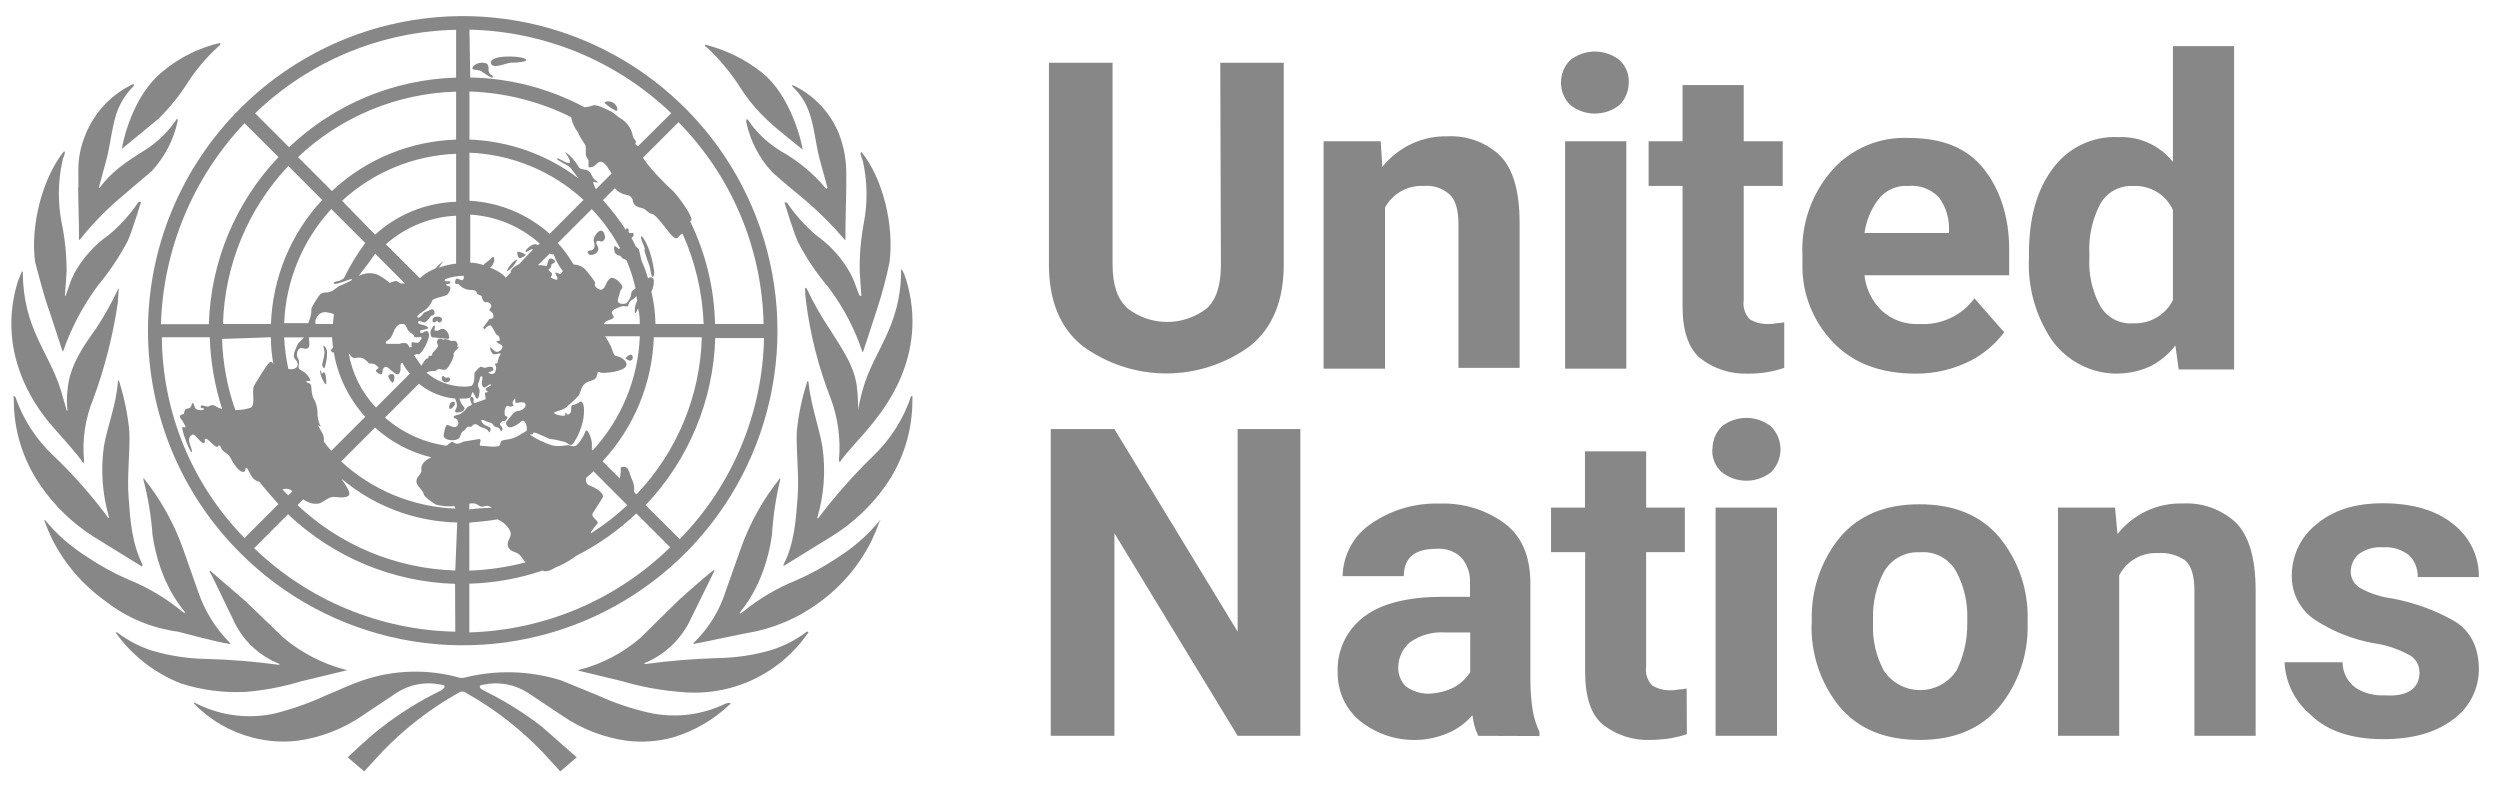 <?xml version="1.0" encoding="utf-8"?>
<svg xmlns="http://www.w3.org/2000/svg" fill="none" height="23" viewBox="0 0 72 23" width="72">
  <g clip-path="url(#clip0_5276_4875)">
    <path d="M35.144 1.806H36.972V7.617C36.972 8.641 36.663 9.427 36.02 9.951C35.318 10.473 34.466 10.755 33.591 10.755C32.716 10.755 31.864 10.473 31.161 9.951C30.518 9.427 30.209 8.641 30.209 7.617V1.806H32.042V7.617C32.042 8.212 32.186 8.62 32.471 8.879C32.798 9.134 33.2 9.272 33.615 9.272C34.029 9.272 34.431 9.134 34.758 8.879C35.043 8.617 35.162 8.189 35.162 7.617L35.144 1.806ZM41.003 5.355C40.778 5.343 40.554 5.395 40.357 5.504C40.16 5.614 39.998 5.777 39.889 5.974V10.618H38.12V4.068H39.764L39.812 4.807C40.036 4.524 40.322 4.298 40.649 4.145C40.975 3.992 41.333 3.917 41.693 3.926C41.967 3.912 42.241 3.954 42.499 4.048C42.757 4.142 42.993 4.287 43.194 4.474C43.575 4.855 43.765 5.497 43.765 6.426V10.595H42.003V6.45C42.003 6.021 41.907 5.736 41.74 5.592C41.639 5.505 41.522 5.439 41.395 5.398C41.269 5.357 41.135 5.343 41.003 5.355ZM44.956 2.377C44.955 2.137 45.049 1.906 45.218 1.735C45.42 1.572 45.672 1.484 45.932 1.484C46.192 1.484 46.444 1.572 46.647 1.735C46.734 1.816 46.803 1.916 46.848 2.027C46.894 2.138 46.914 2.258 46.908 2.377C46.909 2.618 46.815 2.848 46.647 3.02C46.444 3.182 46.192 3.271 45.932 3.271C45.672 3.271 45.42 3.182 45.218 3.02C45.049 2.848 44.955 2.618 44.956 2.377ZM46.837 4.068V10.618H45.075V4.068H46.837ZM51.386 10.595C51.049 10.709 50.694 10.765 50.338 10.761C49.839 10.78 49.349 10.619 48.957 10.308C48.624 10.022 48.457 9.521 48.457 8.808V5.355H47.48V4.068H48.457V2.449H50.219V4.068H51.342V5.355H50.219V8.641C50.204 8.739 50.211 8.839 50.24 8.934C50.269 9.029 50.319 9.116 50.386 9.189C50.536 9.283 50.709 9.332 50.886 9.331C50.982 9.335 51.078 9.327 51.171 9.308C51.267 9.308 51.339 9.285 51.386 9.285V10.595ZM57.721 9.57C57.468 9.907 57.142 10.184 56.769 10.38C56.275 10.634 55.728 10.765 55.173 10.761C54.149 10.761 53.339 10.451 52.768 9.832C52.198 9.228 51.889 8.423 51.91 7.593V7.355C51.867 6.469 52.166 5.599 52.744 4.926C53.02 4.608 53.366 4.357 53.753 4.192C54.141 4.027 54.561 3.952 54.982 3.974C55.936 3.974 56.653 4.259 57.126 4.855C57.6 5.451 57.864 6.236 57.864 7.188V7.927H53.697C53.738 8.316 53.915 8.678 54.197 8.95C54.345 9.083 54.518 9.185 54.706 9.251C54.894 9.316 55.093 9.343 55.292 9.331C55.594 9.349 55.897 9.29 56.171 9.161C56.446 9.032 56.684 8.837 56.864 8.593L57.721 9.57ZM54.959 5.355C54.795 5.343 54.632 5.372 54.483 5.439C54.333 5.505 54.202 5.607 54.101 5.736C53.885 6.021 53.746 6.357 53.697 6.711H56.132V6.569C56.132 6.252 56.032 5.944 55.845 5.688C55.733 5.569 55.594 5.477 55.441 5.419C55.287 5.361 55.122 5.339 54.959 5.355ZM62.747 10.641L62.651 9.951C62.459 10.198 62.215 10.402 61.937 10.547C61.453 10.771 60.904 10.821 60.387 10.686C59.87 10.551 59.416 10.241 59.102 9.808C58.627 9.108 58.392 8.272 58.434 7.427V7.307C58.434 6.305 58.648 5.497 59.102 4.878C59.317 4.576 59.603 4.332 59.937 4.17C60.27 4.007 60.638 3.931 61.008 3.949C61.308 3.935 61.607 3.993 61.88 4.117C62.154 4.241 62.394 4.429 62.58 4.664V1.329H64.342V10.641H62.747ZM60.174 7.427C60.149 7.89 60.248 8.351 60.46 8.763C60.55 8.941 60.691 9.089 60.865 9.186C61.039 9.284 61.238 9.328 61.437 9.311C61.672 9.322 61.905 9.265 62.108 9.146C62.31 9.028 62.475 8.853 62.58 8.643V6.048C62.481 5.831 62.319 5.649 62.115 5.526C61.911 5.403 61.675 5.344 61.437 5.357C61.236 5.345 61.036 5.393 60.862 5.494C60.688 5.596 60.548 5.747 60.46 5.928C60.248 6.357 60.149 6.832 60.174 7.31V7.427ZM37.45 12.357V21.192H35.644L32.095 15.358V21.192H30.261V12.357H32.095L35.644 18.191V12.357H37.45ZM42.574 21.192C42.483 21.006 42.426 20.804 42.407 20.597C42.223 20.81 41.995 20.981 41.739 21.098C41.321 21.283 40.86 21.35 40.406 21.291C39.953 21.232 39.524 21.049 39.167 20.763C38.961 20.592 38.796 20.376 38.685 20.133C38.574 19.889 38.52 19.623 38.525 19.355C38.513 19.047 38.576 18.741 38.708 18.463C38.841 18.185 39.04 17.943 39.287 17.759C39.787 17.378 40.549 17.188 41.55 17.188H42.336V16.807C42.352 16.539 42.267 16.276 42.098 16.068C42.001 15.973 41.885 15.9 41.758 15.855C41.63 15.81 41.494 15.793 41.359 15.806C40.74 15.806 40.43 16.069 40.43 16.593H38.668C38.673 16.306 38.744 16.023 38.877 15.768C39.009 15.513 39.198 15.292 39.43 15.123C40.018 14.698 40.73 14.481 41.455 14.503C42.129 14.476 42.791 14.678 43.336 15.075C43.836 15.456 44.075 16.027 44.075 16.814V19.578C44.075 19.881 44.099 20.184 44.146 20.484C44.184 20.689 44.248 20.889 44.337 21.079V21.198L42.574 21.192ZM41.126 19.978C41.392 19.974 41.653 19.909 41.889 19.788C42.072 19.683 42.227 19.536 42.342 19.359V18.215H41.626C41.262 18.188 40.9 18.289 40.603 18.501C40.5 18.59 40.417 18.7 40.359 18.823C40.302 18.946 40.271 19.08 40.269 19.216C40.266 19.317 40.283 19.417 40.32 19.511C40.357 19.605 40.412 19.691 40.482 19.763C40.668 19.901 40.894 19.976 41.125 19.978H41.126ZM48.582 21.144C48.426 21.196 48.266 21.235 48.105 21.264C47.916 21.292 47.725 21.308 47.533 21.311C47.034 21.33 46.544 21.17 46.152 20.859C45.819 20.573 45.652 20.072 45.652 19.359V15.902H44.67V14.619H45.647V12.999H47.409V14.619H48.523V15.902H47.409V19.188C47.394 19.286 47.401 19.387 47.43 19.481C47.459 19.576 47.509 19.663 47.576 19.736C47.726 19.83 47.899 19.879 48.076 19.879C48.172 19.883 48.267 19.875 48.361 19.856C48.457 19.856 48.528 19.831 48.576 19.831L48.582 21.144ZM49.32 12.928C49.32 12.688 49.414 12.457 49.582 12.286C49.785 12.123 50.037 12.035 50.297 12.035C50.556 12.035 50.808 12.123 51.011 12.286C51.182 12.46 51.279 12.695 51.279 12.94C51.279 13.185 51.182 13.421 51.011 13.595C50.808 13.757 50.556 13.845 50.297 13.845C50.037 13.845 49.785 13.757 49.582 13.595C49.49 13.511 49.418 13.408 49.372 13.292C49.326 13.177 49.306 13.052 49.315 12.928H49.32ZM51.177 14.619V21.191H49.409V14.619H51.177ZM52.179 17.977V17.858C52.156 16.993 52.443 16.148 52.989 15.477C53.537 14.833 54.299 14.523 55.276 14.523C56.279 14.523 57.038 14.833 57.586 15.477C58.133 16.148 58.42 16.993 58.396 17.858V17.977C58.418 18.843 58.128 19.688 57.58 20.358C57.032 21.001 56.27 21.31 55.293 21.31C54.29 21.31 53.531 21.001 52.983 20.358C52.437 19.686 52.15 18.841 52.173 17.976L52.179 17.977ZM53.943 17.834V17.953C53.922 18.425 54.029 18.894 54.252 19.311C54.367 19.484 54.522 19.627 54.705 19.725C54.888 19.824 55.092 19.875 55.3 19.875C55.508 19.875 55.712 19.824 55.895 19.725C56.078 19.627 56.233 19.484 56.348 19.311C56.557 18.889 56.663 18.424 56.657 17.953V17.834C56.674 17.362 56.568 16.895 56.348 16.477C56.248 16.289 56.096 16.135 55.91 16.034C55.723 15.932 55.511 15.887 55.3 15.906C55.089 15.893 54.879 15.939 54.694 16.04C54.508 16.141 54.355 16.293 54.252 16.477C54.035 16.895 53.928 17.363 53.943 17.834ZM62.147 15.929C61.919 15.917 61.693 15.972 61.495 16.085C61.297 16.199 61.137 16.368 61.033 16.571V21.191H59.27V14.619H60.913L60.984 15.381C61.207 15.097 61.493 14.87 61.82 14.716C62.147 14.563 62.505 14.489 62.866 14.5C63.144 14.485 63.422 14.526 63.684 14.62C63.945 14.714 64.186 14.86 64.39 15.048C64.771 15.429 64.962 16.072 64.962 17.001V21.192H63.199V17.001C63.199 16.572 63.104 16.287 62.938 16.143C62.708 15.983 62.43 15.907 62.151 15.929H62.147ZM69.678 19.355C69.679 19.26 69.656 19.166 69.609 19.082C69.563 18.999 69.496 18.928 69.415 18.879C69.084 18.693 68.72 18.571 68.343 18.521C67.748 18.41 67.18 18.183 66.672 17.853C66.458 17.71 66.284 17.514 66.167 17.285C66.05 17.056 65.994 16.8 66.004 16.543C66.008 16.269 66.072 15.999 66.191 15.752C66.31 15.505 66.482 15.287 66.695 15.114C67.172 14.708 67.79 14.494 68.624 14.494C69.458 14.494 70.148 14.685 70.648 15.09C70.883 15.27 71.072 15.501 71.201 15.767C71.331 16.032 71.396 16.324 71.392 16.62H69.63C69.634 16.506 69.615 16.392 69.574 16.285C69.533 16.179 69.471 16.082 69.392 16C69.177 15.827 68.905 15.742 68.63 15.762C68.384 15.743 68.14 15.811 67.939 15.952C67.866 16.014 67.807 16.09 67.766 16.177C67.725 16.263 67.702 16.357 67.701 16.453C67.699 16.548 67.722 16.642 67.768 16.726C67.814 16.809 67.881 16.879 67.962 16.929C68.257 17.092 68.581 17.198 68.915 17.239C69.534 17.356 70.129 17.573 70.678 17.882C71.154 18.168 71.392 18.644 71.392 19.288C71.39 19.567 71.322 19.842 71.193 20.09C71.065 20.338 70.88 20.553 70.654 20.717C70.153 21.098 69.487 21.288 68.63 21.288C67.724 21.288 67.01 21.05 66.533 20.573C66.313 20.388 66.134 20.159 66.007 19.9C65.879 19.642 65.807 19.36 65.795 19.073H67.466C67.466 19.217 67.501 19.359 67.567 19.488C67.633 19.616 67.729 19.727 67.847 19.811C68.096 19.968 68.387 20.042 68.681 20.025C69.324 20.073 69.683 19.834 69.683 19.357L69.678 19.355Z" fill="#878787"/>
    <path d="M20.899 20.262C20.212 20.599 19.43 20.691 18.683 20.524C18.175 20.408 17.681 20.24 17.207 20.023L16.159 19.595C15.248 19.309 14.274 19.284 13.349 19.523H13.253C12.331 19.26 11.35 19.286 10.443 19.595C10.086 19.714 9.752 19.88 9.396 20.023C8.921 20.244 8.426 20.419 7.919 20.547C7.172 20.712 6.392 20.62 5.704 20.286L5.608 20.238C5.585 20.238 5.585 20.238 5.585 20.261C6.042 20.733 6.62 21.071 7.256 21.238C7.683 21.352 8.127 21.385 8.566 21.333C9.232 21.243 9.868 20.998 10.424 20.619L11.426 19.95C11.8 19.71 12.252 19.626 12.687 19.715C12.926 19.739 12.735 19.858 12.712 19.881C12.111 20.17 11.543 20.522 11.016 20.93C10.659 21.191 10.014 21.811 10.014 21.811L10.489 22.216L11.014 21.644C11.658 20.976 12.396 20.406 13.205 19.953C13.236 19.93 13.274 19.918 13.312 19.918C13.351 19.918 13.388 19.93 13.419 19.953C14.228 20.406 14.966 20.976 15.61 21.644L16.135 22.216L16.61 21.811L15.608 20.93C15.082 20.522 14.516 20.171 13.917 19.881C13.869 19.858 13.703 19.739 13.941 19.715C14.377 19.626 14.83 19.712 15.204 19.953L16.206 20.621C16.761 21 17.397 21.245 18.063 21.335C18.502 21.387 18.946 21.355 19.373 21.24C20 21.054 20.574 20.719 21.044 20.263C21.031 20.251 21.014 20.242 20.996 20.24L20.901 20.263M23.235 18.192C22.933 18.422 22.594 18.599 22.232 18.716C21.722 18.866 21.193 18.946 20.66 18.953C19.975 18.974 19.292 19.029 18.612 19.121C18.564 19.121 18.541 19.121 18.564 19.097C19.157 18.854 19.635 18.394 19.901 17.811L20.569 16.453V16.406C20.522 16.429 19.855 17.001 19.546 17.287L18.432 18.382C17.929 18.812 17.334 19.122 16.693 19.288H16.669L16.646 19.311L17.923 19.62C18.474 19.782 19.041 19.886 19.613 19.929C20.323 19.999 21.037 19.877 21.683 19.575C22.328 19.273 22.88 18.803 23.282 18.215C23.282 18.191 23.258 18.191 23.234 18.191M25.33 14.999C24.991 15.409 24.589 15.763 24.139 16.047C23.756 16.307 23.349 16.531 22.924 16.716C22.383 16.934 21.878 17.232 21.424 17.598L21.329 17.669C21.304 17.669 21.304 17.669 21.304 17.645C21.304 17.62 22.02 16.907 22.233 15.407C22.265 14.869 22.344 14.334 22.472 13.811V13.763C21.977 14.376 21.591 15.068 21.329 15.811L20.9 17.025C20.728 17.572 20.426 18.069 20.019 18.473L19.971 18.52V18.545C20.019 18.545 20.066 18.52 20.114 18.52L21.495 18.235C22.254 18.113 22.973 17.811 23.591 17.354C24.226 16.895 24.74 16.291 25.092 15.592C25.181 15.405 25.261 15.214 25.33 15.019C25.377 14.972 25.353 14.972 25.33 14.996M26.235 11.424C26.015 12.076 25.639 12.664 25.14 13.138C24.572 13.692 24.047 14.287 23.568 14.92C23.568 14.943 23.52 14.92 23.543 14.897C23.734 14.239 23.783 13.549 23.686 12.872C23.591 12.3 23.352 11.681 23.282 10.99L23.258 10.967C23.258 10.99 23.234 11.014 23.234 11.038C23.09 11.487 22.995 11.95 22.948 12.419C22.924 12.991 23.02 13.729 22.972 14.301C22.924 14.969 22.876 15.659 22.568 16.253V16.301L23.996 15.42C24.584 15.049 25.094 14.566 25.497 13.999C26.013 13.268 26.286 12.393 26.277 11.498V11.402C26.259 11.405 26.242 11.414 26.229 11.427" fill="#878787"/>
    <path d="M24.712 11.808C24.716 11.617 24.708 11.426 24.688 11.237C24.641 10.568 24.235 10.021 23.878 9.454C23.636 9.09 23.421 8.708 23.235 8.312C23.222 8.299 23.205 8.29 23.187 8.288C23.185 8.416 23.193 8.543 23.212 8.669C23.332 9.632 23.572 10.576 23.926 11.479C24.134 12.041 24.215 12.641 24.163 13.237C24.163 13.285 24.163 13.285 24.186 13.309C24.401 12.999 24.83 12.57 25.092 12.237C25.354 11.904 26.783 10.284 26.094 8.045C26.065 7.946 26.025 7.85 25.975 7.759L25.952 7.784C25.952 9.402 25.165 10.094 24.856 11.189C24.796 11.392 24.748 11.599 24.713 11.808M24.736 8.474L24.594 8.092L24.497 7.882C24.258 7.448 23.925 7.074 23.521 6.787C23.192 6.51 22.904 6.189 22.663 5.833H22.592C22.616 5.904 22.831 6.619 22.973 6.953C23.209 7.413 23.496 7.845 23.831 8.239L23.902 8.334C24.303 8.875 24.617 9.477 24.831 10.116C24.831 10.122 24.834 10.128 24.838 10.133C24.842 10.137 24.848 10.139 24.855 10.139L25.26 8.901C25.404 8.462 25.523 8.016 25.616 7.564C25.76 6.492 25.426 5.135 24.807 4.373C24.794 4.386 24.786 4.403 24.783 4.421L24.807 4.515L24.855 4.659C24.982 5.239 24.989 5.838 24.878 6.421C24.791 6.884 24.751 7.355 24.76 7.826C24.76 7.897 24.807 8.494 24.807 8.516C24.807 8.539 24.783 8.516 24.76 8.516M22.826 2.496C23.024 2.682 23.179 2.911 23.278 3.164C23.445 3.568 23.492 4.167 23.613 4.612L23.828 5.398C23.828 5.422 23.803 5.445 23.78 5.422C23.418 4.991 22.982 4.629 22.492 4.354C22.172 4.16 21.89 3.909 21.659 3.615L21.54 3.448C21.537 3.445 21.533 3.442 21.529 3.441C21.525 3.439 21.52 3.438 21.516 3.438C21.511 3.438 21.507 3.439 21.503 3.441C21.499 3.442 21.495 3.445 21.492 3.448V3.519C21.606 4.053 21.861 4.547 22.23 4.949C22.54 5.235 22.873 5.497 23.183 5.758C23.593 6.109 23.976 6.491 24.327 6.901C24.327 6.901 24.35 6.926 24.35 6.901V6.52L24.373 5.377V4.997C24.375 4.606 24.303 4.218 24.163 3.854C23.925 3.268 23.486 2.786 22.924 2.496C22.901 2.472 22.853 2.472 22.805 2.448C22.807 2.466 22.816 2.484 22.829 2.496M20.379 1.382C20.71 1.698 21.006 2.049 21.261 2.43C21.491 2.807 21.772 3.152 22.094 3.454C22.308 3.669 22.952 4.169 23.118 4.311C23.095 4.121 22.784 2.763 21.952 2.096C21.469 1.71 20.908 1.434 20.308 1.286V1.334L20.379 1.382ZM7.04 19.93C7.596 19.886 8.146 19.782 8.68 19.62L9.966 19.31H9.99C9.99 19.307 9.989 19.304 9.988 19.301C9.987 19.298 9.985 19.296 9.983 19.294C9.981 19.291 9.978 19.29 9.975 19.289C9.972 19.287 9.969 19.287 9.966 19.287H9.942C9.296 19.116 8.694 18.807 8.179 18.381L7.066 17.31L6.042 16.428V16.476C6.137 16.619 6.494 17.405 6.71 17.833C6.968 18.422 7.449 18.884 8.047 19.12C8.07 19.143 8.047 19.143 7.999 19.143C7.32 19.051 6.636 18.996 5.951 18.977C5.418 18.97 4.889 18.889 4.379 18.739C4.017 18.622 3.678 18.444 3.376 18.214H3.328C3.802 18.882 4.462 19.395 5.226 19.689C5.811 19.874 6.424 19.955 7.037 19.927M6.489 18.522C6.536 18.522 6.56 18.546 6.631 18.546V18.522L6.584 18.475C6.185 18.065 5.884 17.57 5.703 17.027L5.274 15.812C5.012 15.07 4.625 14.377 4.13 13.764V13.812C4.266 14.335 4.354 14.869 4.393 15.408C4.607 16.884 5.322 17.599 5.322 17.623C5.322 17.646 5.322 17.671 5.298 17.646L5.203 17.575C4.749 17.209 4.243 16.912 3.703 16.694C3.278 16.509 2.871 16.285 2.487 16.025C2.037 15.742 1.635 15.388 1.297 14.978H1.273C1.342 15.173 1.422 15.364 1.512 15.55C1.871 16.25 2.394 16.855 3.035 17.312C3.642 17.788 4.366 18.092 5.131 18.193C5.584 18.312 6.036 18.431 6.489 18.527M2.654 15.432L4.084 16.313C4.096 16.3 4.105 16.283 4.107 16.265C3.797 15.645 3.749 14.979 3.703 14.312C3.655 13.716 3.749 13.002 3.726 12.431C3.681 11.953 3.586 11.48 3.444 11.022C3.444 10.998 3.421 10.975 3.421 10.95L3.397 10.975C3.35 11.665 3.088 12.285 2.992 12.856C2.897 13.533 2.946 14.223 3.135 14.88C3.159 14.905 3.111 14.928 3.111 14.905C2.638 14.267 2.113 13.671 1.539 13.123C1.041 12.657 0.665 12.076 0.443 11.431C0.431 11.418 0.415 11.41 0.397 11.407C0.372 11.407 0.397 11.455 0.397 11.503C0.393 12.398 0.668 13.271 1.182 14.004C1.576 14.572 2.078 15.058 2.659 15.433M2.397 13.336C2.421 13.313 2.421 13.313 2.421 13.265C2.363 12.665 2.453 12.06 2.682 11.503C3.018 10.594 3.258 9.652 3.397 8.692C3.397 8.573 3.421 8.358 3.421 8.312C3.397 8.312 3.397 8.312 3.397 8.335C3.212 8.732 2.996 9.114 2.754 9.479C2.373 10.002 1.992 10.574 1.944 11.241C1.92 11.431 1.92 11.623 1.944 11.812C1.944 11.819 1.941 11.825 1.937 11.829C1.933 11.833 1.927 11.836 1.92 11.836V11.812L1.753 11.241C1.419 10.145 0.658 9.459 0.658 7.835L0.634 7.811C0.587 7.906 0.563 8.002 0.516 8.097C-0.176 10.335 1.23 11.955 1.518 12.289C1.807 12.623 2.187 13.027 2.399 13.336M1.397 8.881L1.801 10.119C1.804 10.119 1.807 10.119 1.81 10.118C1.813 10.116 1.816 10.115 1.818 10.113C1.82 10.11 1.822 10.108 1.823 10.105C1.824 10.102 1.825 10.099 1.825 10.096C2.048 9.461 2.361 8.861 2.754 8.314L2.825 8.218C3.154 7.82 3.442 7.389 3.683 6.932C3.825 6.598 4.04 5.884 4.064 5.813H3.992C3.752 6.169 3.464 6.49 3.135 6.765C2.718 7.055 2.374 7.439 2.132 7.885C2.109 7.956 2.061 8.027 2.037 8.099L1.895 8.504C1.895 8.504 1.87 8.552 1.87 8.504C1.87 8.456 1.918 7.908 1.918 7.814C1.919 7.339 1.87 6.866 1.773 6.401C1.662 5.818 1.67 5.219 1.797 4.639C1.802 4.588 1.818 4.54 1.845 4.496C1.845 4.473 1.868 4.425 1.868 4.401C1.868 4.376 1.868 4.377 1.845 4.354C1.225 5.116 0.868 6.497 1.011 7.545C1.13 7.997 1.249 8.45 1.392 8.882M2.249 5.404L2.274 6.548V6.905H2.297C2.633 6.482 3.008 6.091 3.416 5.738L4.369 4.929C4.741 4.526 4.999 4.032 5.115 3.496V3.426H5.092L4.973 3.592C4.75 3.886 4.476 4.136 4.163 4.33C3.591 4.688 3.21 4.95 2.876 5.402C2.853 5.426 2.828 5.426 2.853 5.379L3.067 4.592C3.186 4.14 3.234 3.545 3.401 3.144C3.506 2.894 3.66 2.666 3.853 2.476V2.423C3.805 2.423 3.782 2.447 3.734 2.471C3.163 2.768 2.716 3.257 2.472 3.853C2.316 4.213 2.242 4.603 2.257 4.995V5.4M3.52 4.28L4.558 3.426C4.874 3.117 5.154 2.773 5.392 2.401C5.639 2.015 5.935 1.663 6.274 1.354L6.345 1.282V1.235C5.741 1.371 5.178 1.649 4.702 2.045C3.82 2.735 3.534 4.092 3.511 4.283M13.089 11.669C13.161 11.573 12.994 11.502 12.946 11.669C12.898 11.836 13.018 11.788 13.089 11.669ZM14.9 7.477C14.828 7.453 14.566 7.762 14.613 7.811C14.739 7.729 14.838 7.613 14.9 7.477ZM14.947 7.429C14.994 7.453 15.161 7.358 15.138 7.333C15.115 7.309 14.9 7.214 14.9 7.262C14.896 7.292 14.898 7.322 14.907 7.351C14.915 7.379 14.929 7.406 14.947 7.429ZM18.162 10.382C18.258 10.359 18.233 10.215 18.162 10.215C18.091 10.215 17.995 10.334 18.02 10.334C18.044 10.334 18.114 10.406 18.162 10.382ZM16.995 7.213C16.924 7.213 16.9 7.286 16.971 7.332C16.999 7.341 17.029 7.344 17.058 7.34C17.087 7.336 17.114 7.325 17.139 7.309C17.166 7.297 17.19 7.277 17.206 7.251C17.223 7.226 17.233 7.197 17.233 7.166C17.233 7.094 17.139 6.999 17.185 6.951C17.232 6.904 17.305 6.976 17.352 6.951C17.374 6.94 17.393 6.923 17.405 6.902C17.418 6.881 17.424 6.857 17.424 6.832C17.424 6.785 17.4 6.642 17.305 6.642C17.209 6.642 17.114 6.832 17.114 6.832C17.102 6.859 17.096 6.887 17.096 6.916C17.096 6.945 17.102 6.973 17.114 6.999C17.139 7.094 17.114 7.213 16.995 7.213Z" fill="#878787"/>
    <path d="M18.564 7.236C18.605 7.381 18.653 7.525 18.708 7.665C18.732 7.736 18.756 7.999 18.803 7.975C18.85 7.95 18.851 7.808 18.827 7.736C18.802 7.567 18.762 7.399 18.708 7.236C18.684 7.14 18.518 6.784 18.47 6.807C18.422 6.831 18.541 7.046 18.564 7.141C18.588 7.237 18.541 7.189 18.564 7.237M17.731 3.188C17.803 3.212 17.803 3.069 17.683 2.974C17.564 2.88 17.374 2.926 17.422 2.974C17.515 3.059 17.619 3.131 17.731 3.188ZM14.159 2.165C13.992 2.069 14.136 1.926 14.016 1.83C13.953 1.805 13.883 1.798 13.816 1.811C13.748 1.824 13.686 1.855 13.636 1.902C13.516 2.045 13.778 1.997 13.849 2.045C13.921 2.093 14.159 2.259 14.184 2.236C14.188 2.23 14.191 2.223 14.192 2.216C14.193 2.209 14.193 2.201 14.191 2.194C14.188 2.187 14.184 2.181 14.179 2.176C14.174 2.17 14.167 2.167 14.16 2.165M15.113 1.688C14.899 1.592 14.11 1.592 14.137 1.807C14.164 2.022 14.589 1.807 14.708 1.807C14.827 1.807 15.303 1.782 15.113 1.688ZM12.944 10.88C12.897 10.856 12.826 10.903 12.801 10.856C12.777 10.81 12.73 10.832 12.73 10.856C12.723 10.877 12.722 10.898 12.726 10.919C12.73 10.94 12.739 10.959 12.753 10.976C12.78 10.998 12.814 11.011 12.848 11.011C12.883 11.011 12.917 10.998 12.944 10.976C12.956 10.962 12.962 10.945 12.962 10.928C12.962 10.91 12.956 10.893 12.944 10.88ZM12.492 9.285C12.563 9.285 12.563 9.237 12.587 9.237C12.612 9.237 12.587 9.285 12.659 9.285C12.73 9.285 12.801 9.118 12.587 9.118C12.42 9.118 12.444 9.285 12.492 9.285ZM12.778 9.475C12.659 9.451 12.682 9.522 12.587 9.522C12.444 9.546 12.563 9.427 12.516 9.379C12.492 9.356 12.42 9.475 12.397 9.546C12.397 9.594 12.397 9.689 12.444 9.712L12.897 9.76C12.992 9.76 12.897 9.499 12.778 9.475ZM11.301 11.022C11.349 11.022 11.372 10.88 11.349 10.809C11.325 10.737 11.182 10.785 11.182 10.832C11.201 10.906 11.243 10.972 11.301 11.022ZM9.396 11.022C9.396 10.976 9.396 10.785 9.348 10.737C9.3 10.689 9.3 10.761 9.277 10.761C9.253 10.761 9.252 10.666 9.229 10.666C9.205 10.666 9.229 10.809 9.277 10.903C9.325 10.998 9.396 11.142 9.396 11.022ZM9.348 10.595C9.395 10.456 9.419 10.312 9.419 10.166C9.422 10.125 9.415 10.084 9.398 10.047C9.382 10.009 9.357 9.976 9.325 9.951C9.3 9.951 9.325 10.022 9.348 10.141C9.336 10.262 9.312 10.382 9.277 10.499C9.277 10.522 9.325 10.641 9.348 10.595Z" fill="#878787"/>
    <path d="M6.922 15.929C8.189 17.197 9.803 18.06 11.561 18.41C13.319 18.76 15.141 18.581 16.797 17.896C18.452 17.21 19.868 16.049 20.863 14.559C21.859 13.069 22.391 11.317 22.391 9.524C22.391 7.732 21.859 5.98 20.863 4.49C19.868 3 18.452 1.839 16.797 1.153C15.141 0.467 13.319 0.288 11.561 0.638C9.803 0.988 8.189 1.852 6.922 3.119C6.079 3.959 5.41 4.958 4.953 6.057C4.497 7.156 4.262 8.334 4.262 9.524C4.262 10.714 4.497 11.893 4.953 12.992C5.41 14.091 6.079 15.089 6.922 15.929ZM4.659 9.713H6.041C6.063 10.415 6.183 11.112 6.398 11.781C6.323 11.759 6.25 11.727 6.183 11.685C6.089 11.637 6.017 11.709 5.993 11.709C5.898 11.709 5.779 11.637 5.779 11.709C5.779 11.78 5.874 11.733 5.874 11.781C5.874 11.829 5.635 11.828 5.612 11.733C5.588 11.639 5.541 11.543 5.517 11.662C5.494 11.781 5.398 11.757 5.35 11.781C5.32 11.813 5.303 11.855 5.302 11.899C5.302 11.947 5.183 11.924 5.183 11.995C5.183 12.066 5.254 12.091 5.279 12.162C5.303 12.233 5.373 12.281 5.327 12.305C5.28 12.328 5.302 12.281 5.254 12.305C5.206 12.328 5.469 13.043 5.517 13.019C5.565 12.994 5.445 12.781 5.445 12.684C5.441 12.65 5.448 12.615 5.465 12.585C5.482 12.555 5.509 12.531 5.541 12.517C5.612 12.471 5.802 12.804 5.875 12.756C5.947 12.708 5.851 12.661 5.923 12.637C5.994 12.612 6.209 12.946 6.28 12.852C6.328 12.78 6.375 12.898 6.375 12.923C6.446 13.042 6.565 13.042 6.637 13.185C6.708 13.327 6.875 13.59 6.994 13.59C7.113 13.59 7.042 13.471 7.09 13.471C7.138 13.471 7.185 13.637 7.256 13.733C7.307 13.806 7.384 13.857 7.471 13.875C7.637 14.09 7.829 14.304 8.019 14.518L7.042 15.495C5.528 13.945 4.674 11.869 4.661 9.703M12.544 7.727L12.448 7.774C12.317 7.834 12.197 7.914 12.091 8.012L11.114 7.036C11.674 6.538 12.388 6.247 13.136 6.212V7.593C12.965 7.61 12.797 7.65 12.636 7.712C12.675 7.642 12.723 7.578 12.779 7.522C12.685 7.576 12.604 7.649 12.54 7.737M11.8 9.999V10.047C11.8 9.999 11.776 9.976 11.752 9.928C11.728 9.903 11.705 9.88 11.68 9.88H11.566L11.519 9.903H11.185C11.138 9.903 11.113 9.903 11.113 9.88C11.09 9.785 11.233 9.856 11.328 9.57C11.352 9.547 11.352 9.499 11.375 9.475L11.4 9.427L11.423 9.403L11.447 9.38C11.465 9.361 11.488 9.348 11.513 9.339C11.538 9.331 11.564 9.328 11.59 9.332H11.638L11.685 9.38L11.756 9.522C11.781 9.547 11.804 9.547 11.804 9.57C11.84 9.588 11.872 9.612 11.9 9.641L11.923 9.666V9.689C11.947 9.713 11.947 9.713 11.971 9.713H12.066C12.114 9.689 12.114 9.713 12.138 9.713V9.737C12.138 9.761 12.138 9.761 12.114 9.785C12.114 9.808 12.09 9.808 12.09 9.832C12.066 9.856 12.042 9.88 12.019 9.88C11.979 9.874 11.939 9.866 11.9 9.856C11.875 9.856 11.852 9.856 11.852 9.88V9.999M9.238 12.286C9.17 12.153 9.138 12.006 9.143 11.857C9.138 11.711 9.094 11.569 9.015 11.447C8.987 11.354 8.971 11.258 8.967 11.162C8.967 10.995 8.824 11.043 8.824 10.995C8.824 10.947 8.942 10.995 8.942 10.947C8.89 10.826 8.798 10.727 8.681 10.667C8.561 10.619 8.609 10.548 8.609 10.477C8.614 10.443 8.613 10.409 8.605 10.377C8.596 10.344 8.582 10.313 8.561 10.286C8.538 10.191 8.561 10.023 8.681 10.023C8.729 10.023 8.8 10.071 8.871 10.023C8.942 9.976 8.896 9.833 8.896 9.714H9.564C9.564 9.81 9.588 9.929 9.588 10.023C9.541 10.048 9.517 10.096 9.541 10.119C9.564 10.143 9.588 10.167 9.612 10.143C9.73 10.837 10.045 11.483 10.519 12.004L9.542 12.981C9.465 12.898 9.393 12.81 9.328 12.718V12.647C9.328 12.481 9.209 12.385 9.161 12.242M8.303 10.623C8.239 10.325 8.199 10.022 8.184 9.717H8.755C8.709 9.789 8.589 9.861 8.565 9.932C8.54 10.003 8.399 10.242 8.494 10.336C8.709 10.575 8.446 10.671 8.303 10.623ZM8.422 14.147L8.303 14.266L8.136 14.1C8.183 14.079 8.235 14.072 8.286 14.08C8.337 14.088 8.385 14.112 8.422 14.147ZM9.899 8.021C9.875 8.021 9.875 8.045 9.851 8.045C9.78 8.116 9.59 8.092 9.613 8.164C9.636 8.237 10.138 7.997 10.138 8.045C10.138 8.093 9.923 8.164 9.78 8.236C9.637 8.307 9.59 8.426 9.351 8.426C9.232 8.426 9.184 8.521 9.137 8.592C9.073 8.682 9.017 8.778 8.97 8.878C8.973 9.027 8.94 9.174 8.874 9.307H8.184C8.232 8.085 8.713 6.92 9.542 6.02L10.519 6.997C10.281 7.318 10.074 7.661 9.899 8.021ZM10.804 7.307L11.662 8.164H11.566C11.471 8.164 11.471 8.092 11.4 8.092C11.256 8.116 11.233 8.164 11.209 8.14C11.103 8.042 10.982 7.962 10.852 7.901C10.695 7.85 10.525 7.858 10.375 7.926C10.351 7.926 10.351 7.949 10.328 7.949C10.494 7.735 10.662 7.52 10.804 7.307ZM9.613 9.045C9.613 9.14 9.59 9.236 9.59 9.331H9.089C9.08 9.294 9.079 9.255 9.088 9.218C9.096 9.181 9.113 9.146 9.137 9.117C9.165 9.068 9.208 9.031 9.26 9.009C9.311 8.988 9.368 8.984 9.423 8.997C9.488 9.005 9.552 9.021 9.613 9.045ZM10.042 10.165L10.09 10.236C10.138 10.284 10.184 10.331 10.232 10.307C10.295 10.296 10.36 10.296 10.423 10.307C10.487 10.333 10.545 10.374 10.59 10.427C10.638 10.498 10.732 10.45 10.804 10.498C10.875 10.546 10.946 10.594 10.852 10.64C10.757 10.687 10.946 10.784 10.971 10.784C10.995 10.784 11.019 10.736 11.019 10.665C11.019 10.64 11.066 10.546 11.138 10.569C11.21 10.593 11.423 10.855 11.494 10.76C11.566 10.664 11.519 10.546 11.542 10.498C11.543 10.486 11.548 10.474 11.557 10.465C11.566 10.456 11.578 10.451 11.59 10.45C11.648 10.562 11.719 10.666 11.804 10.76L10.828 11.737C10.415 11.303 10.141 10.756 10.042 10.165ZM10.804 6.759L9.851 5.783C10.751 4.956 11.915 4.476 13.136 4.429V5.811C12.268 5.839 11.438 6.176 10.797 6.763M9.558 5.501L8.583 4.524C9.818 3.358 11.438 2.688 13.136 2.639V4.021C11.805 4.063 10.535 4.588 9.563 5.498M9.278 5.759C8.373 6.734 7.85 8.002 7.803 9.331H6.422C6.47 7.635 7.139 6.016 8.303 4.781L9.278 5.759ZM7.801 9.713C7.801 9.969 7.825 10.224 7.872 10.476C7.849 10.476 7.849 10.403 7.777 10.428C7.706 10.452 7.443 10.903 7.325 11.096C7.229 11.262 7.372 11.62 7.229 11.739C7.091 11.786 6.946 11.81 6.8 11.81H6.777C6.545 11.151 6.416 10.46 6.396 9.762L7.801 9.713ZM13.112 18.192C10.947 18.149 8.878 17.29 7.319 15.787L8.295 14.81C9.597 16.047 11.31 16.762 13.106 16.815L13.112 18.192ZM13.112 16.43C11.418 16.379 9.802 15.71 8.569 14.548L8.736 14.381C8.772 14.411 8.813 14.434 8.856 14.452C8.959 14.505 9.076 14.522 9.19 14.5C9.286 14.477 9.476 14.31 9.595 14.31C9.714 14.31 9.905 14.358 10.024 14.286C10.143 14.215 9.952 13.977 9.88 13.857C9.857 13.833 9.857 13.81 9.834 13.786C10.768 14.575 11.945 15.02 13.168 15.048L13.112 16.43ZM13.112 14.647C11.89 14.6 10.725 14.119 9.826 13.29L10.802 12.314C11.261 12.731 11.818 13.026 12.421 13.171C12.207 13.266 12.111 13.409 12.136 13.528C12.161 13.647 11.992 13.718 11.992 13.862C11.992 14.006 12.183 14.1 12.207 14.243C12.231 14.314 12.398 14.433 12.541 14.528C12.719 14.579 12.905 14.595 13.089 14.576L13.112 14.647ZM13.064 12.742C12.993 12.694 12.945 12.79 12.85 12.837C12.197 12.742 11.585 12.461 11.088 12.027L12.064 11.052C12.363 11.295 12.727 11.445 13.112 11.48C13.112 11.527 13.16 11.575 13.16 11.671C13.16 11.767 13.088 11.813 13.112 11.861C13.135 11.909 13.35 11.861 13.373 11.79C13.397 11.719 13.302 11.671 13.279 11.6C13.254 11.552 13.254 11.527 13.231 11.48H13.302C13.375 11.484 13.447 11.476 13.517 11.456C13.53 11.455 13.541 11.45 13.55 11.441C13.558 11.432 13.563 11.42 13.564 11.408C13.564 11.385 13.588 11.361 13.588 11.337C13.588 11.312 13.612 11.313 13.612 11.29L13.636 11.313C13.66 11.361 13.708 11.504 13.755 11.48C13.801 11.457 13.827 11.242 13.802 11.194C13.779 11.163 13.767 11.126 13.767 11.087C13.767 11.049 13.779 11.011 13.802 10.98C13.802 10.956 13.827 10.813 13.874 10.837C13.921 10.86 13.874 10.98 13.874 11.027C13.874 11.099 13.922 11.194 13.993 11.146C14.041 11.123 14.089 11.052 14.137 11.075C14.184 11.098 14.017 11.146 13.993 11.194C13.968 11.242 14.064 11.265 14.041 11.29C14.017 11.314 13.993 11.29 13.97 11.313C13.946 11.337 14.017 11.48 13.97 11.504C13.922 11.527 13.755 11.575 13.708 11.6C13.661 11.624 13.612 11.575 13.636 11.552C13.661 11.528 13.636 11.432 13.588 11.432C13.541 11.432 13.541 11.456 13.541 11.504C13.541 11.552 13.588 11.623 13.588 11.646C13.588 11.67 13.517 11.694 13.469 11.718C13.419 11.793 13.354 11.857 13.279 11.908C13.208 11.956 13.064 11.956 13.064 12.004C13.064 12.052 13.136 12.052 13.16 12.075C13.208 12.146 13.231 12.242 13.136 12.29C13.042 12.338 12.921 12.218 12.873 12.242C12.825 12.267 12.802 12.385 12.779 12.527C12.755 12.67 13.04 12.718 13.183 12.647C13.279 12.6 13.254 12.456 13.35 12.408C13.446 12.36 13.421 12.266 13.517 12.29C13.613 12.315 13.588 12.218 13.683 12.218C13.778 12.218 13.779 12.29 13.898 12.314C14.089 12.361 14.089 12.504 14.112 12.433C14.135 12.361 14.16 12.314 14.017 12.266C13.875 12.218 13.802 12.052 13.922 12.1C14.064 12.171 14.183 12.171 14.208 12.242C14.232 12.314 14.374 12.29 14.398 12.361C14.422 12.481 14.518 12.361 14.446 12.29C14.375 12.219 14.398 12.194 14.446 12.146C14.494 12.099 14.518 12.171 14.589 12.075C14.66 11.979 14.564 12.004 14.541 11.956C14.518 11.908 14.541 11.646 14.637 11.694C14.732 11.742 14.827 11.671 14.779 11.646C14.731 11.622 14.803 11.48 14.827 11.48C14.852 11.48 14.827 11.575 14.851 11.6C14.874 11.624 15.112 11.527 15.137 11.646C15.161 11.765 14.97 11.837 14.922 11.837C14.827 11.837 14.755 11.933 14.684 12.027C14.612 12.122 14.541 12.146 14.589 12.242C14.637 12.338 14.731 12.314 14.827 12.266C14.923 12.218 14.993 12.146 15.041 12.123C15.137 12.075 15.208 12.361 15.16 12.408C15.112 12.455 15.018 12.481 14.97 12.527C14.833 12.611 14.678 12.66 14.518 12.671C14.422 12.694 14.422 12.718 14.398 12.814C14.375 12.909 13.946 12.837 13.85 12.837C13.755 12.837 13.922 12.623 13.779 12.647L13.35 12.718C13.327 12.718 13.183 12.837 13.064 12.742ZM14.327 14.957C14.449 15.009 14.555 15.091 14.637 15.195C14.708 15.314 14.731 15.362 14.684 15.482C14.564 15.695 14.612 15.838 14.851 15.91C14.993 15.957 15.041 16.101 15.137 16.195C14.607 16.335 14.064 16.415 13.517 16.434V15.053C13.779 15.028 14.064 15.005 14.327 14.957ZM13.517 14.672V14.505C13.827 14.457 13.755 14.647 13.97 14.576C14.002 14.565 14.038 14.564 14.072 14.573C14.105 14.581 14.136 14.599 14.16 14.624C13.945 14.628 13.73 14.644 13.517 14.672ZM13.517 18.22V16.81C14.238 16.79 14.951 16.662 15.634 16.43C15.643 16.438 15.654 16.445 15.667 16.449C15.679 16.453 15.692 16.454 15.705 16.453C15.799 16.447 15.89 16.414 15.967 16.358C16.196 16.267 16.412 16.147 16.609 16.001C17.237 15.681 17.815 15.272 18.325 14.787L19.301 15.762C17.748 17.277 15.682 18.152 13.514 18.213M17.371 5.757L17.706 5.423C17.793 5.522 17.91 5.589 18.04 5.613C18.089 5.617 18.136 5.638 18.171 5.673C18.206 5.708 18.227 5.754 18.23 5.804C18.255 5.923 18.373 5.971 18.492 5.994C18.611 6.018 18.682 6.161 18.778 6.161C18.874 6.161 19.183 6.589 19.302 6.733C19.373 6.804 19.469 6.923 19.54 6.828C19.611 6.732 19.611 6.756 19.659 6.733C20.026 7.552 20.232 8.434 20.265 9.331H18.877C18.873 9.017 18.834 8.706 18.759 8.402C18.808 8.306 18.832 8.199 18.831 8.092C18.833 8.072 18.829 8.051 18.818 8.033C18.808 8.016 18.793 8.002 18.774 7.994C18.755 7.986 18.734 7.984 18.714 7.989C18.694 7.994 18.677 8.005 18.663 8.021C18.614 7.841 18.55 7.666 18.473 7.497C18.45 7.401 18.425 7.283 18.402 7.187C18.402 7.164 18.354 7.139 18.306 7.092C18.271 7.01 18.232 6.931 18.187 6.854C18.259 6.806 18.282 6.687 18.187 6.711C18.044 6.735 18.14 6.639 18.092 6.591C18.044 6.544 18.044 6.591 18.021 6.616C17.836 6.33 17.629 6.06 17.401 5.806V5.783C17.354 5.783 17.354 5.758 17.377 5.758M18.211 13.832C18.163 13.737 18.14 13.618 18.092 13.522C18.067 13.428 17.877 13.428 17.877 13.475C17.881 13.571 17.873 13.667 17.854 13.761V13.786L17.354 13.286C18.259 12.311 18.784 11.043 18.831 9.713H20.212C20.167 11.402 19.497 13.015 18.33 14.238L18.259 14.167C18.277 14.053 18.26 13.937 18.211 13.833M17.067 14.789C17.14 14.669 17.282 14.454 17.354 14.335C17.425 14.216 17.163 14.05 17.019 14.001C16.876 13.952 16.876 13.882 16.876 13.763C16.953 13.706 17.025 13.643 17.091 13.572L18.066 14.549C17.744 14.852 17.394 15.124 17.019 15.359C16.995 15.311 17.162 15.144 17.21 15.073C17.258 15.001 17.019 14.907 17.066 14.788M17.662 9.094C17.543 8.928 17.71 8.904 17.876 8.833C17.972 8.786 18.091 8.857 18.091 8.809C18.095 8.776 18.105 8.745 18.121 8.716C18.137 8.687 18.159 8.662 18.186 8.642C18.243 8.616 18.293 8.575 18.329 8.523C18.329 8.571 18.353 8.619 18.353 8.667C18.307 8.746 18.282 8.836 18.281 8.928C18.281 9 18.281 9.094 18.353 8.928C18.353 8.904 18.376 8.904 18.376 8.881C18.414 9.028 18.431 9.18 18.424 9.333H17.4V9.309C17.472 9.19 17.735 9.214 17.662 9.094ZM17.852 7.142C17.853 7.145 17.852 7.148 17.851 7.151C17.85 7.154 17.848 7.157 17.846 7.159C17.844 7.161 17.841 7.163 17.838 7.164C17.835 7.166 17.832 7.166 17.829 7.166C17.805 7.19 17.686 6.999 17.686 7.142C17.686 7.284 17.733 7.332 17.829 7.357C17.925 7.381 17.876 7.428 17.948 7.451C17.984 7.458 18.017 7.474 18.043 7.499C18.155 7.76 18.243 8.032 18.305 8.309C18.269 8.327 18.237 8.351 18.21 8.38C18.162 8.428 18.186 8.523 18.139 8.594C18.066 8.713 18.043 8.786 17.852 8.738C17.733 8.69 17.829 8.547 17.852 8.428C17.876 8.309 17.924 8.332 17.924 8.261C17.924 8.19 17.686 7.927 17.566 8.023C17.447 8.119 17.472 8.213 17.376 8.309C17.329 8.357 17.281 8.357 17.21 8.309C17.139 8.261 17.114 8.213 17.139 8.167C17.163 8.12 16.971 7.904 16.9 7.809C16.855 7.751 16.797 7.704 16.731 7.671C16.665 7.638 16.593 7.62 16.519 7.618C16.39 7.397 16.238 7.189 16.066 6.999L17.043 6.022C17.361 6.356 17.634 6.73 17.852 7.136M16.209 7.804L16.162 7.876C16.138 7.924 16.019 7.828 15.995 7.852C15.97 7.877 16.162 8.114 15.971 8.043C15.781 7.972 15.9 7.972 15.9 7.899C15.9 7.827 15.733 7.781 15.829 7.733C15.924 7.685 15.829 7.614 15.923 7.59C16.018 7.565 15.995 7.471 15.875 7.447C15.756 7.422 15.781 7.709 15.709 7.662C15.64 7.642 15.567 7.633 15.494 7.637L15.829 7.303C15.865 7.322 15.907 7.33 15.948 7.327C16.005 7.5 16.094 7.662 16.209 7.803M15.829 12.638C15.982 12.658 16.133 12.691 16.281 12.733C16.375 12.781 16.448 12.876 16.519 12.757C16.662 12.541 16.759 12.298 16.804 12.043C16.852 11.685 16.781 11.566 16.733 11.566C16.685 11.566 16.59 11.662 16.495 11.662C16.448 11.662 16.448 11.757 16.448 11.828C16.448 11.899 16.352 11.972 16.329 11.924C16.305 11.876 16.256 11.899 16.281 11.947C16.305 11.995 16.09 11.972 15.995 11.924C15.852 11.852 16.162 11.852 16.304 11.733C16.429 11.628 16.549 11.517 16.662 11.399C16.733 11.281 16.733 11.137 16.852 11.043C16.971 10.948 17.162 10.971 17.186 10.828C17.211 10.684 17.234 10.709 17.306 10.733C17.377 10.758 18.044 10.709 18.044 10.495C18.044 10.399 17.902 10.281 17.759 10.256C17.663 10.256 17.64 10.066 17.592 9.971C17.545 9.871 17.489 9.775 17.425 9.685H18.427C18.379 10.907 17.898 12.072 17.07 12.972L17.046 12.947V12.853C17.07 12.662 16.927 12.353 16.879 12.399C16.831 12.446 16.879 12.447 16.736 12.662C16.689 12.733 16.617 12.853 16.523 12.853C16.428 12.853 16.427 12.805 16.284 12.828C16.158 12.853 16.029 12.853 15.903 12.828C15.675 12.755 15.459 12.651 15.259 12.518C15.284 12.495 15.355 12.543 15.355 12.472C15.355 12.4 15.736 12.614 15.832 12.638M19.57 15.519L18.594 14.548C19.832 13.246 20.546 11.533 20.599 9.737H22.004C21.959 11.906 21.091 13.977 19.575 15.529M21.997 9.331H20.593C20.571 8.306 20.327 7.299 19.878 6.378L19.902 6.354C19.997 6.258 19.45 5.544 19.354 5.473C19.244 5.376 19.139 5.273 19.04 5.165C18.846 4.975 18.671 4.768 18.516 4.545L19.54 3.52C21.071 5.072 21.948 7.152 21.991 9.332M13.52 0.854C15.689 0.902 17.762 1.759 19.331 3.259L18.377 4.207C18.33 4.183 18.282 4.16 18.306 4.112C18.354 4.041 18.235 4.041 18.211 3.85C18.157 3.658 18.028 3.495 17.854 3.397C17.735 3.325 17.663 3.231 17.544 3.183C17.425 3.135 17.186 2.992 17.067 3.04C16.991 3.067 16.911 3.083 16.83 3.087C15.817 2.546 14.691 2.253 13.543 2.231L13.52 0.854ZM13.52 2.636C14.538 2.667 15.538 2.919 16.449 3.374C16.477 3.531 16.542 3.678 16.64 3.803C16.693 3.92 16.757 4.032 16.83 4.138C16.901 4.209 16.853 4.353 16.877 4.472C16.877 4.518 16.925 4.566 16.949 4.614V4.805C16.949 4.828 17.044 4.828 17.115 4.78C17.186 4.732 17.234 4.638 17.33 4.662C17.426 4.687 17.544 4.876 17.615 4.996L17.163 5.449C17.115 5.354 17.067 5.235 17.092 5.235C17.116 5.235 17.163 5.258 17.186 5.258C17.282 5.258 17.115 5.187 17.115 5.163C17.044 5.091 17.044 4.996 16.949 4.925C16.855 4.854 16.711 4.901 16.663 4.806C16.569 4.636 16.439 4.49 16.282 4.377C16.257 4.377 16.472 4.639 16.401 4.687C16.33 4.735 16.067 4.52 16.044 4.567C16.02 4.615 16.33 4.735 16.424 4.829C16.472 4.877 16.567 5.02 16.663 5.139C15.755 4.452 14.657 4.061 13.52 4.019V2.636ZM13.52 4.398C14.741 4.446 15.906 4.928 16.805 5.756L15.83 6.733C15.19 6.163 14.375 5.827 13.52 5.781V4.398ZM13.52 6.18C14.269 6.219 14.984 6.513 15.543 7.014L15.495 7.062L15.449 7.038C15.329 6.99 15.091 7.229 15.139 7.252C15.187 7.275 15.282 7.157 15.329 7.181H15.353L14.949 7.61C14.829 7.657 14.71 7.752 14.71 7.823V7.848L14.566 7.994L14.495 7.923C14.382 7.828 14.253 7.755 14.114 7.708C14.147 7.682 14.175 7.649 14.195 7.613C14.216 7.576 14.229 7.535 14.233 7.494C14.233 7.351 14.186 7.398 14.114 7.47C14.043 7.543 13.972 7.565 13.924 7.636C13.802 7.59 13.673 7.565 13.543 7.565V6.184L13.52 6.18ZM13.352 7.943C13.36 7.963 13.363 7.985 13.358 8.006C13.354 8.027 13.344 8.046 13.329 8.062C13.281 8.11 13.139 7.943 13.114 8.085C13.066 8.229 13.21 8.158 13.21 8.181C13.28 8.271 13.382 8.331 13.495 8.348C13.591 8.348 13.733 8.348 13.733 8.443C13.733 8.491 13.852 8.491 13.876 8.539C13.876 8.61 13.948 8.729 13.995 8.705C14.042 8.68 14.114 8.729 14.139 8.777C14.163 8.825 14.139 8.848 14.114 8.895C14.043 8.967 14.186 8.943 14.21 9.085C14.235 9.228 14.091 9.133 14.066 9.229C14.02 9.3 13.972 9.348 13.924 9.42C13.9 9.443 13.948 9.491 13.972 9.468C13.995 9.444 14.043 9.372 14.114 9.372C14.186 9.372 14.257 9.634 14.329 9.658C14.402 9.683 14.376 9.777 14.401 9.801C14.425 9.824 14.281 9.801 14.305 9.849C14.328 9.896 14.472 9.92 14.472 9.991C14.464 10.03 14.443 10.065 14.413 10.091C14.383 10.117 14.345 10.132 14.305 10.134C14.233 10.134 14.114 9.968 14.114 10.014C14.114 10.061 14.162 10.205 14.233 10.205C14.305 10.205 14.472 10.134 14.401 10.229C14.329 10.325 14.353 10.468 14.305 10.468C14.257 10.468 14.233 10.468 14.281 10.539C14.291 10.576 14.291 10.615 14.283 10.652C14.275 10.689 14.258 10.724 14.233 10.753C14.207 10.769 14.176 10.775 14.146 10.771C14.115 10.766 14.087 10.752 14.066 10.73C14.066 10.705 14.21 10.705 14.21 10.634C14.21 10.562 14.139 10.539 13.995 10.587C13.924 10.61 13.9 10.562 13.852 10.562C13.805 10.562 13.662 10.73 13.662 10.753V10.872C13.664 10.957 13.639 11.041 13.591 11.111C13.505 11.13 13.417 11.138 13.329 11.134C12.944 11.123 12.574 10.98 12.281 10.73C12.34 10.7 12.405 10.683 12.471 10.682C12.543 10.705 12.566 10.658 12.614 10.634C12.662 10.609 12.781 10.682 12.852 10.634C12.924 10.586 13.091 10.277 13.066 10.205C13.042 10.133 13.233 10.014 13.21 9.991C13.186 9.968 13.162 10.014 13.162 9.991C13.162 9.968 13.21 9.968 13.162 9.872C13.114 9.776 13.043 9.824 12.995 9.824C12.924 9.777 12.804 9.753 12.781 9.777C12.758 9.802 12.685 9.729 12.662 9.753C12.643 9.754 12.626 9.762 12.613 9.775C12.6 9.788 12.592 9.806 12.591 9.824C12.566 9.872 12.614 9.92 12.614 9.968C12.591 10.062 12.447 10.134 12.447 10.205C12.447 10.276 12.376 10.229 12.352 10.253C12.329 10.276 12.352 10.324 12.304 10.324C12.256 10.324 12.185 10.443 12.138 10.539C12.066 10.443 11.995 10.324 11.923 10.229C11.971 10.205 12.019 10.182 12.042 10.205C12.114 10.253 12.4 9.753 12.352 9.61C12.304 9.468 12.233 9.562 12.162 9.586C12.09 9.609 12.09 9.539 12.114 9.514C12.137 9.49 12.448 9.491 12.281 9.395C12.21 9.348 12.019 9.348 12.042 9.277C12.066 9.206 12.162 9.277 12.185 9.277C12.304 9.324 12.376 9.085 12.447 9.085C12.566 9.085 12.519 8.848 12.4 8.92C12.281 8.991 12.233 8.967 12.185 9.039C12.137 9.11 12.019 9.205 12.019 9.11C12.019 9.062 12.281 8.92 12.329 8.848C12.381 8.794 12.422 8.729 12.447 8.658C12.471 8.585 12.804 8.539 12.876 8.491C12.93 8.441 12.964 8.373 12.971 8.3C12.971 8.229 12.876 8.252 12.852 8.204C12.829 8.156 12.971 8.204 12.971 8.133C12.971 8.062 12.852 8.133 12.804 8.085C12.804 8.062 12.804 8.062 12.829 8.038C12.996 7.976 13.174 7.944 13.352 7.943H13.4H13.352ZM13.136 0.854V2.235C11.34 2.288 9.627 3.002 8.325 4.24L7.348 3.263C8.907 1.76 10.976 0.901 13.141 0.858M7.043 3.549L8.02 4.525C6.782 5.827 6.068 7.54 6.015 9.336H4.635C4.701 7.178 5.557 5.119 7.041 3.549" fill="#878787"/>
  </g>
  <defs>
    <clipPath id="clip0_5276_4875">
      <rect fill="white" height="22.116" transform="translate(0.143 0.282)" width="71.429"/>
    </clipPath>
  </defs>
</svg>